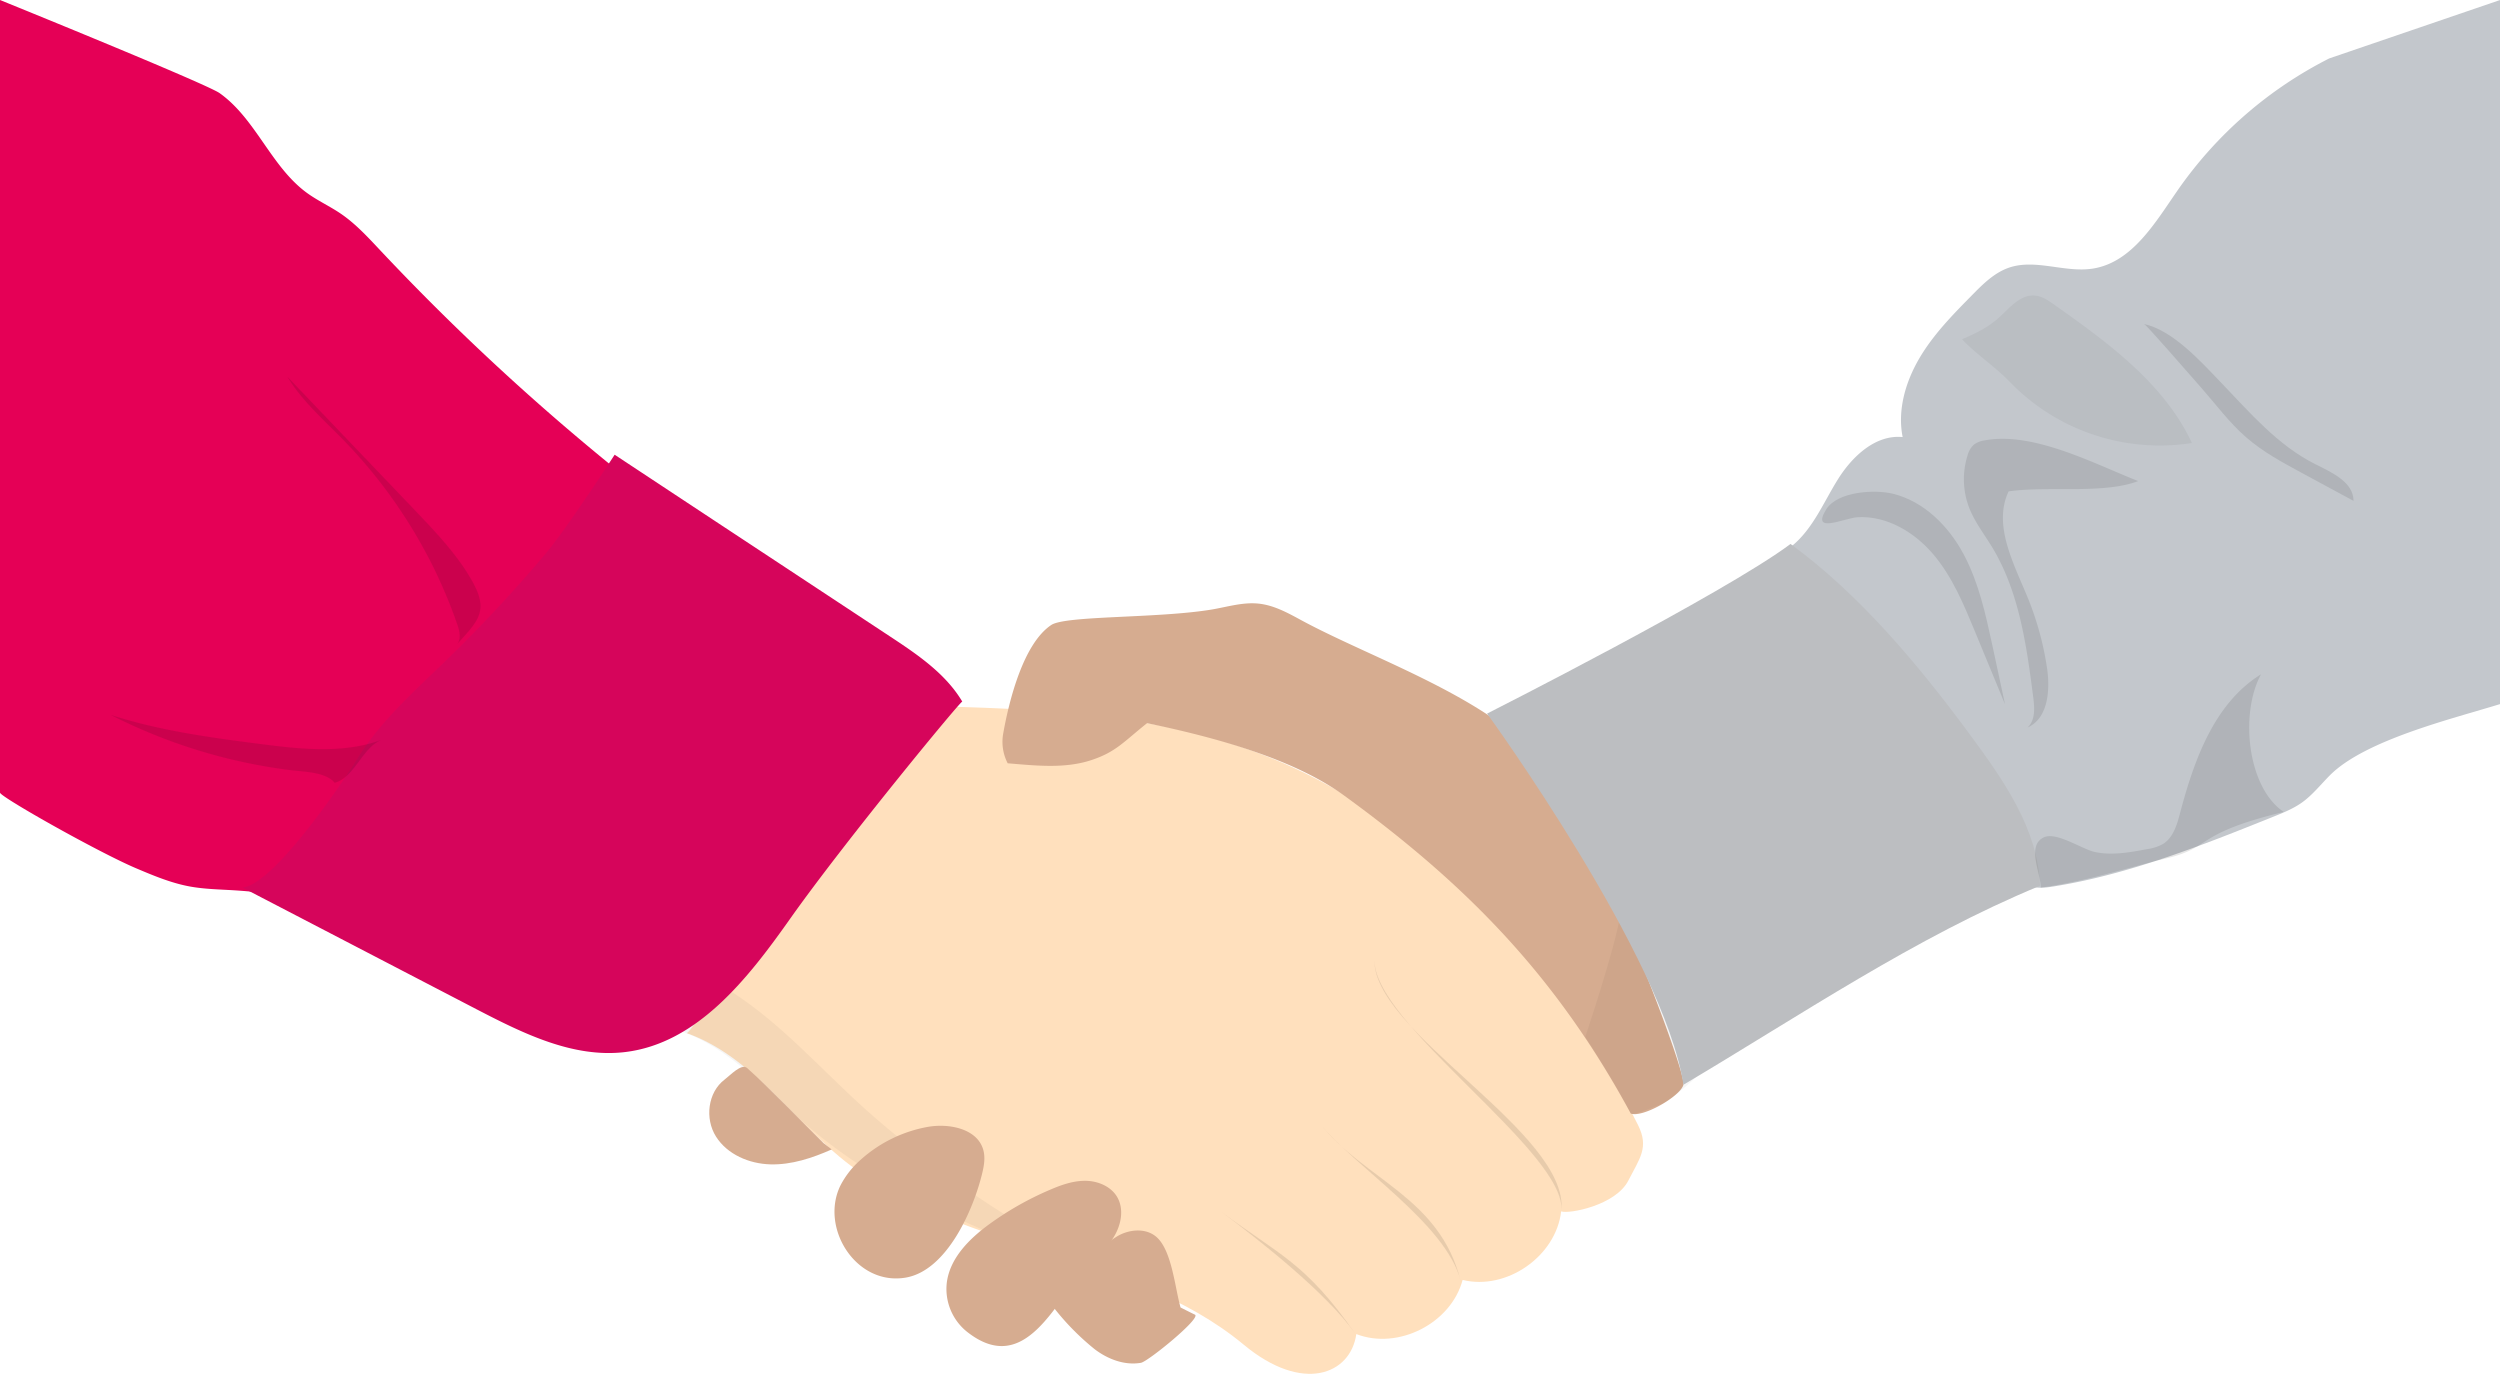 <svg xmlns="http://www.w3.org/2000/svg" viewBox="0 0 1044 573.71"><defs><style>.cls-1{fill:#ffe0bd;}.cls-2,.cls-3,.cls-7{fill:#0c0c0c;}.cls-10,.cls-2{opacity:0.1;}.cls-3{opacity:0.04;}.cls-4{fill:#d6ac90;}.cls-5{fill:#e50056;}.cls-6{fill:#d6055b;}.cls-7{opacity:0.12;}.cls-8{fill:#c3c7cc;}.cls-9{fill:#bcbec1;}.cls-11{opacity:0.05;}</style></defs><title>handshake</title><g id="Ebene_3" data-name="Ebene 3"><path class="cls-1" d="M561.06,331.62c53.66,32.09,95.08,82.3,123,138.24,4.66,9.34.68,13.84-4.06,23.14-5.32,10.42-24.9,14.06-28.06,12.87-2.16,18.77-22.8,33.13-41.15,28.63-4.81,18.11-26.91,29.37-44.39,22.61C564,574,544,582,519.39,561.55,471.44,521.71,398.64,523,350.67,483.14c-21.28-17.67-37.93-42.59-64-51.73,2.86,1,50-83.44,54.58-91.12,12.6-21,20.17-46.11,47.51-45.41C449.8,296.44,506.93,299.25,561.06,331.62Z" transform="translate(0 0)"/><path class="cls-2" d="M551,469c19,24,50.18,30.74,59,66C604,511,565.29,487,551,469Z" transform="translate(0 0)"/><path class="cls-2" d="M574,400c-2.26,30.53,82,73,78,106C655,481.44,572,427,574,400Z" transform="translate(0 0)"/><path class="cls-2" d="M510,506c24.49,18.37,35,21,56,51C554.07,540,526,518,510,506Z" transform="translate(0 0)"/><path class="cls-3" d="M494.08,541.54c-12.52-.34-24.52-4.81-36.24-9.22-42.93-16.15-86.84-32.87-121.51-62.9-18.12-15.69-34.83-35.57-58.28-40.53,8.82-4.36,15.56-10.82,22.08-18,25.23,14.44,43.74,37.37,65.75,56.28C390.18,488.1,416.4,507,445,521.63,458.18,528.41,478.89,541.12,494.08,541.54Z" transform="translate(0 0)"/></g><g id="Ebene_2" data-name="Ebene 2"><path class="cls-4" d="M703,453c-1.35,4.95-17.26,13.95-22,12-30.77-56.75-67.76-95.08-120-133-20.71-15-53-24-82-30-10,8-13,12-23.19,15.4-11.12,3.7-23.29,2.32-35,1.35A19.56,19.56,0,0,1,419,306c2.44-13.7,8.42-37.28,20-45,6-4,44.17-2.72,66.77-6.42,6.59-1.08,13.16-3.2,19.8-2.51,6.23.64,11.9,3.7,17.4,6.69,32.52,17.72,87.48,35.05,106.94,67.13C671,360.62,704.35,448.05,703,453Z" transform="translate(0 0)"/><path class="cls-4" d="M410.16,490c.77-3.16,1.33-6.5.5-9.65-2.39-9-14.32-11.41-23.51-9.71a57,57,0,0,0-27.65,13.6A36.58,36.58,0,0,0,351,495c-8.75,17.74,6.51,42.15,27.33,38.51C395.52,530.47,406.52,505.08,410.16,490Z" transform="translate(0 0)"/><path class="cls-4" d="M476.45,569.11c-6.8,1.18-13.83-1.5-19.32-5.69A105.35,105.35,0,0,1,440,546c3.66-5.87,7.34-10.13,11-16,3.25-5.21,9.91-10.1,15.07-13.42s12.58-4,17.09.18c6.29,5.81,7.56,21.42,9.84,29.24,0,0,4.41,2.25,6,3C501.83,550.33,479.43,568.59,476.45,569.11Z" transform="translate(0 0)"/><path class="cls-4" d="M403.64,556a22.91,22.91,0,0,1-8.28-20.16c1.23-10.47,9.52-18.65,18.06-24.83a128.7,128.7,0,0,1,25.37-14.29c4.67-2,9.59-3.7,14.66-3.61s10.36,2.28,13,6.62c3,5,1.83,11.51-1.12,16.49s-7.43,8.82-11.48,12.95C441.14,542.11,428.5,575.86,403.64,556Z" transform="translate(0 0)"/><path class="cls-4" d="M347.33,480c-8.1,3.58-16.75,6.48-25.6,6.24s-18-4.11-22.73-11.6-3.46-18.47,3.6-23.82c2.4-1.81,7.06-6.89,9.4-4.81,9,8,24.11,23.66,31.9,31.35Z" transform="translate(0 0)"/><path class="cls-3" d="M711.55,445.51C712,447.3,710,447.44,709,449c-.79,1.25-12,11-15,12-2.68.89-12.37,5.26-13,4-5-10-15-26-19-32,0,0,12.3-36.35,14.72-51.31-1.17,6.45,13.22,26.74,17.31,32.6C701.23,424.62,708.4,432.7,711.55,445.51Z" transform="translate(0 0)"/></g><g id="Ebene_4" data-name="Ebene 4"><path class="cls-5" d="M91.72,38.9c15.15,10.75,21.49,30.8,36.53,41.71,4.42,3.2,9.44,5.49,13.95,8.55,6.19,4.19,11.3,9.75,16.42,15.2a990.44,990.44,0,0,0,101.6,94,579.37,579.37,0,0,1-88.85,145.16c-9.92,11.85-21.15,23.84-36,28-11.89,3.3-24.5,1.13-36.81.32-6.51-.43-13.07-.48-19.48-1.68-7.69-1.44-15-4.5-22.17-7.54C41.25,356,0,332.73,0,331V0S86.12,34.93,91.72,38.9Z" transform="translate(0 0)"/><path class="cls-6" d="M371.47,265.65c11.49,7.57,23.36,15.54,30.4,27.37,1.2-2.64-48.92,58.09-72.05,90.84-17.52,24.8-38.57,51.8-68.71,55.47-21.68,2.63-42.58-7.74-62-17.81l-97.91-50.89c12.55-.75,41.35-42.94,47.93-53.66,9.49-15.45,23.25-27.7,36.28-40.31a611.67,611.67,0,0,0,42.7-45.77c8.73-10.37,28.57-41,28.57-41s41.93,27.72,54.52,36Z" transform="translate(0 0)"/><path class="cls-7" d="M172.91,212.71,120,157.31c6.1,10.11,15.17,18,23.41,26.44A208.13,208.13,0,0,1,191,260.86c.94,2.73,1.71,6.11-.24,8.24,9.06-9.89,13.45-14,6.39-26.49C190.84,231.4,181.73,222,172.91,212.71Z" transform="translate(0 0)"/><path class="cls-7" d="M159.51,308.9c-16,5.92-33.68,4-50.59,1.82C87.76,308,66.5,305.11,46.21,298.53a227.3,227.3,0,0,0,75.23,23.1c5.79.71,14.64.78,18.34,5.27C148.35,324.44,151.29,312,159.51,308.9Z" transform="translate(0 0)"/><path class="cls-8" d="M972.7,24.39a171.19,171.19,0,0,0-63.26,55C900,93,890.4,109.55,874,112.16c-11.62,1.85-23.88-4.18-35-.4-6.13,2.09-10.91,6.85-15.45,11.47-8.06,8.18-16.2,16.47-22,26.35s-9.25,21.68-7,32.94c-11.27-1.11-21,8-27,17.59s-10.41,20.64-19.17,27.83c30.78,44.79,61,89.93,91.81,134.73,1.92,2.79,4,5.7,7.07,7.09s6.79,1,10.21.44c31.74-5.07,61.88-17.11,91.71-29.07,4.2-1.68,8.45-3.39,12.13-6,4.45-3.19,7.87-7.58,11.74-11.45,14.74-14.71,51.08-23.52,71-29.66V0Z" transform="translate(0 0)"/><path class="cls-9" d="M747.73,227.15c28.95,21.18,53.44,50.5,74.73,79.36,14.06,19.06,28.7,39.72,29.45,63.39C799.69,391.45,751.6,424.2,703,453c-8-53-81.66-154.6-82-155C621,298,720,247.91,747.73,227.15Z" transform="translate(0 0)"/><path class="cls-10" d="M828.81,183.9a9.7,9.7,0,0,0-4.63,1.87,9.55,9.55,0,0,0-2.55,4.49,33.19,33.19,0,0,0,.78,22c2.32,5.84,6.25,10.87,9.5,16.24,11.32,18.67,14.37,41,17.17,62.69.58,4.42.9,9.59-2.38,12.62,8.52-3.76,9.5-15.39,8.17-24.6a126.11,126.11,0,0,0-8.18-29.84c-5.88-14.29-14.5-30.19-7.89-44.16,16.17-2.37,39.68,1.24,54.1-4.31C874.58,193.69,849.11,180.11,828.81,183.9Z" transform="translate(0 0)"/><path class="cls-10" d="M790.47,206.18c13,3.19,23.27,13.51,29.56,25.3s9.17,25,12,38.1l5.27,24.55L824.73,263.7c-4.66-11.3-9.43-22.8-17.32-32.13S787.87,215.25,775.67,216c-5.53.36-19.65,7.25-13-3.35C767.48,205.12,783,204.35,790.47,206.18Z" transform="translate(0 0)"/><path class="cls-11" d="M839.41,159.6A87.11,87.11,0,0,0,915.35,185c-11.66-24.92-35.08-41.91-57.54-57.79-2.45-1.73-5.07-3.53-8.07-3.78-5.9-.49-10.34,4.89-14.67,8.92-4.6,4.27-10,6.9-15.72,9.32C825.08,147.82,833.22,153.11,839.41,159.6Z" transform="translate(0 0)"/><path class="cls-10" d="M919.3,162c6.15,7,11.7,14.55,18.72,20.65s15.06,10.43,23.12,14.79l21.69,11.73c0-7.77-8.88-11.81-15.84-15.27-15.74-7.82-27.48-21.63-39.65-34.31-8.33-8.68-20-21.69-32.05-24.3C895.83,135,913.36,155.3,919.3,162Z" transform="translate(0 0)"/><path class="cls-10" d="M874.81,355.79c7.09,1.52,14.45.19,21.58-1.15a19.55,19.55,0,0,0,6.86-2.18c4.28-2.65,5.85-8,7.13-12.87,5.87-22.2,14.3-45.95,33.83-58-8.86,16.2-5.85,47.18,9.49,57.47-37.26,9-30,14.79-48.25,19.2s-33.17,9.56-53.16,12.42c-.27-6.55-6-17.57,1.2-21C858.74,347.2,869.51,354.66,874.81,355.79Z" transform="translate(0 0)"/></g></svg>